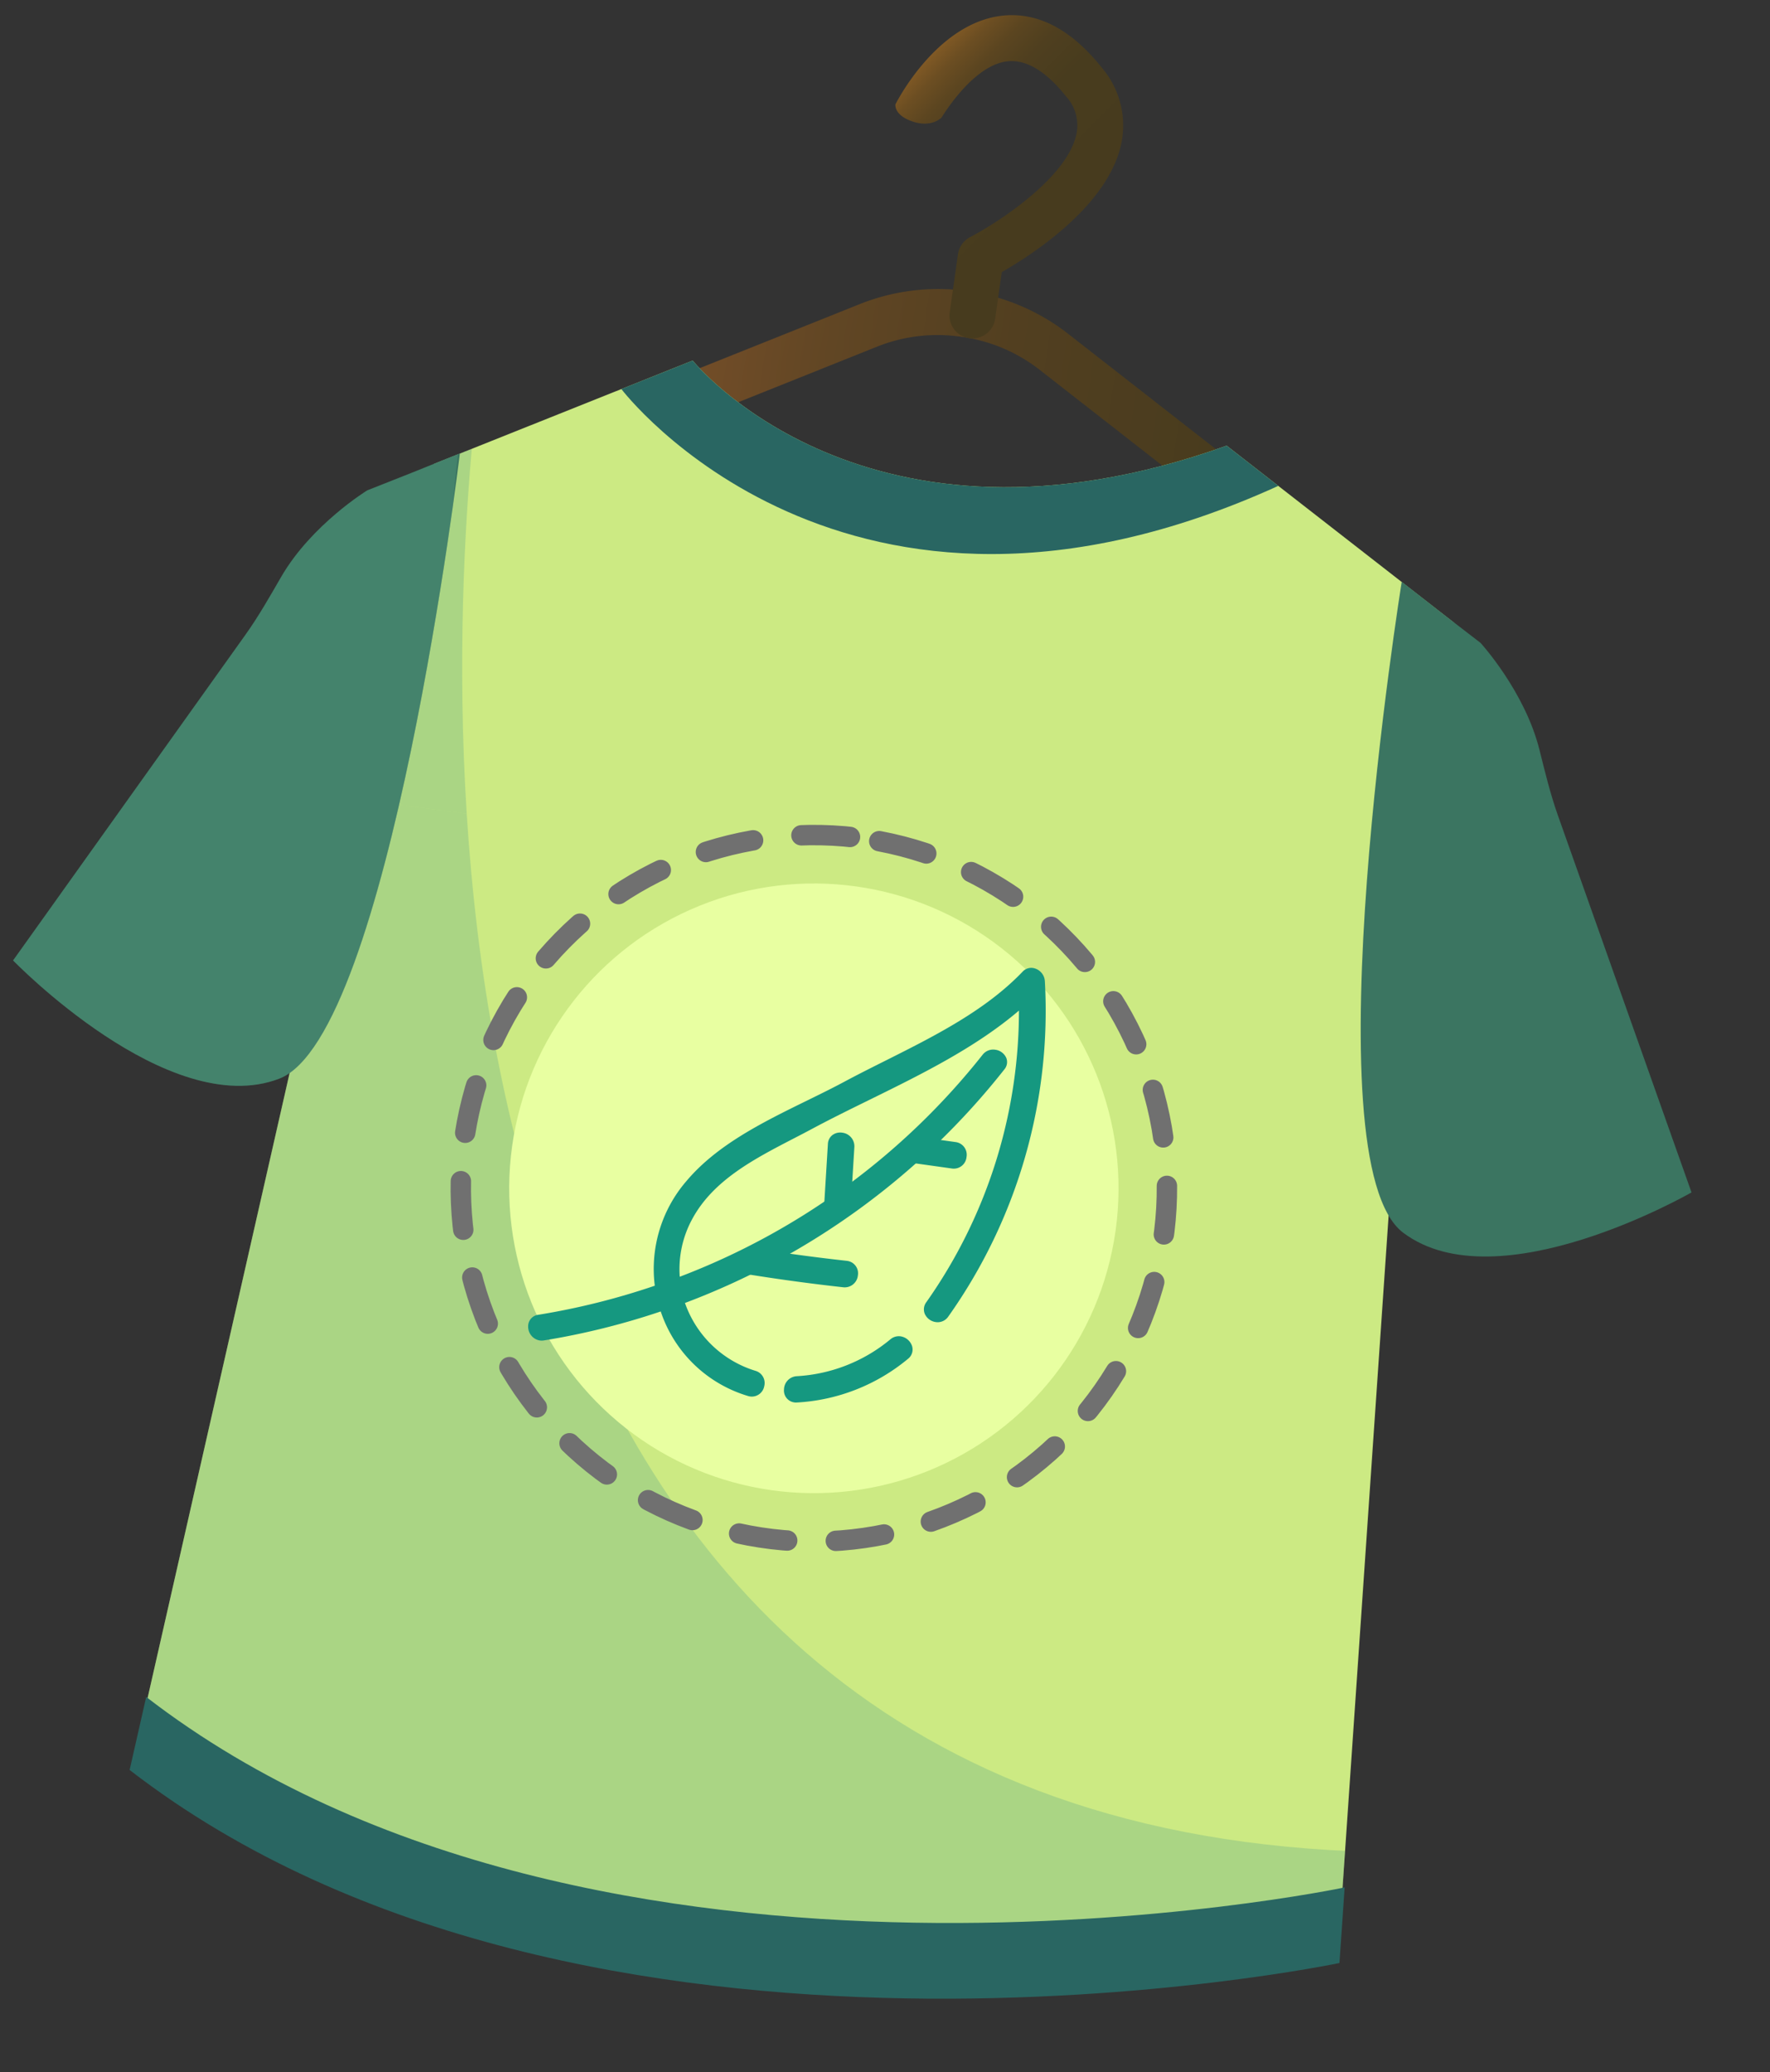 <svg xmlns="http://www.w3.org/2000/svg" xmlns:xlink="http://www.w3.org/1999/xlink" width="273.113" height="319.55" viewBox="0 0 273.113 319.55">
  <rect x="0" y="0" width="273.113" height="319.55" fill="#333333" stroke="none"/>
  <defs>
    <linearGradient id="linear-gradient" y1="0.5" x2="1" y2="0.5" gradientUnits="objectBoundingBox">
      <stop offset="0" stop-color="#b16838"/>
      <stop offset="0.113" stop-color="#925b30"/>
      <stop offset="0.244" stop-color="#774f29"/>
      <stop offset="0.387" stop-color="#614624"/>
      <stop offset="0.544" stop-color="#523f20"/>
      <stop offset="0.728" stop-color="#493c1e"/>
      <stop offset="1" stop-color="#473b1e"/>
    </linearGradient>
    <linearGradient id="linear-gradient-2" x1="0.211" y1="0.083" x2="0.751" y2="0.678" gradientUnits="objectBoundingBox">
      <stop offset="0" stop-color="#845b26"/>
      <stop offset="0.005" stop-color="#825a25"/>
      <stop offset="0.096" stop-color="#6c4e22"/>
      <stop offset="0.202" stop-color="#5b4520"/>
      <stop offset="0.333" stop-color="#4f3f1f"/>
      <stop offset="0.515" stop-color="#483c1e"/>
      <stop offset="1" stop-color="#473b1e"/>
    </linearGradient>
    <clipPath id="clip-path">
      <path id="Pfad_5838" data-name="Pfad 5838" d="M-586.281,511.657V570.18H-745.474V509.3l26.974-15.432,10.288-5.883s30.924,29.077,83.419,1.534l8.754,5.031Z" transform="translate(745.474 -487.982)" fill="#ccea83"/>
    </clipPath>
    <clipPath id="clip-path-2">
      <path id="Pfad_5841" data-name="Pfad 5841" d="M-581.433,539.322l10.654,149.511s-110.8,40.038-187.1-3.438l12.157-144.5Z" transform="translate(757.877 -539.322)" fill="#ccea83"/>
    </clipPath>
    <clipPath id="clip-path-3">
      <path id="Pfad_5847" data-name="Pfad 5847" d="M-733.046,505.569l-6.345,3.6s-7.787,6.413-11.292,15.053c-1.318,3.247-2.6,6.506-4.22,9.613l-28.518,54.726s27.168,21.194,43.184,12.354,14.2-99.381,14.2-99.381Z" transform="translate(783.421 -501.537)" fill="#3b7561"/>
    </clipPath>
  </defs>
  <g id="Gruppe_510" data-name="Gruppe 510" transform="translate(862.951 -348.615) rotate(8)">
    <g id="Gruppe_513" data-name="Gruppe 513" transform="translate(-739.769 445.778)">
      <g id="Gruppe_512" data-name="Gruppe 512">
        <g id="Gruppe_510-2" data-name="Gruppe 510" transform="translate(0 43.223)">
          <path id="Pfad_5834" data-name="Pfad 5834" d="M-589.418,539.057h-.023l-150.723-.218c-5.861-.009-10.709-3.448-12.067-8.558-1.234-4.656.876-9.33,5.377-11.908l66.147-37.89a32.617,32.617,0,0,1,31.977.045l66.04,38.082c4.492,2.59,6.59,7.27,5.34,11.924C-578.718,535.634-583.567,539.057-589.418,539.057Zm-75.341-55.626a25.126,25.126,0,0,0-12.427,3.2l-66.149,37.89c-1.734.995-2.463,2.4-2.051,3.949.434,1.636,2.22,3.289,5.232,3.293l150.723.218h.013c3,0,4.791-1.646,5.229-3.279.416-1.551-.308-2.955-2.039-3.954l-66.038-38.081A25.121,25.121,0,0,0-664.759,483.431Z" transform="translate(752.578 -476.318)" fill="url(#linear-gradient)"/>
        </g>
        <g id="Gruppe_511" data-name="Gruppe 511" transform="translate(72.801)">
          <path id="Pfad_5835" data-name="Pfad 5835" d="M-693.815,463.059c1.49-3.317,4.726-9.017,8.945-10.026,2.812-.672,6.067.729,9.677,4.167a6.58,6.58,0,0,1,2.344,5.505c-.5,6.935-10.295,15.339-14.027,17.991a3.538,3.538,0,0,0-1.495,2.883l-.013,9.037a3.54,3.54,0,0,0,3.535,3.545h.006a3.541,3.541,0,0,0,3.54-3.535l.011-7.262c4.155-3.214,14.8-12.353,15.5-22.142a13.7,13.7,0,0,0-4.523-11.15c-5.47-5.208-10.932-7.2-16.233-5.919-9.6,2.318-14.112,14.485-14.594,15.865,0,0-.078,1.683,2.99,2.263S-693.815,463.059-693.815,463.059Z" transform="translate(701.138 -445.778)" fill="url(#linear-gradient-2)"/>
        </g>
      </g>
    </g>
    <g id="Gruppe_525" data-name="Gruppe 525" transform="translate(-783.421 505.508)">
      <g id="Gruppe_522" data-name="Gruppe 522">
        <g id="Gruppe_519" data-name="Gruppe 519" transform="translate(35.184)">
          <g id="Gruppe_518" data-name="Gruppe 518" transform="translate(0.968)">
            <g id="Gruppe_515" data-name="Gruppe 515" transform="translate(17.554)">
              <path id="Pfad_5836" data-name="Pfad 5836" d="M-586.281,511.657V570.18H-745.474V509.3l26.974-15.432,10.288-5.883s30.924,29.077,83.419,1.534l8.754,5.031Z" transform="translate(745.474 -487.982)" fill="#ccea83"/>
              <g id="Gruppe_514" data-name="Gruppe 514" clip-path="url(#clip-path)">
                <path id="Pfad_5837" data-name="Pfad 5837" d="M-558.336,696.674c-151.47,20.333-169.862-146.324-171.9-199.131l-35.089,3.712c-2.607.276-4.5,2.951-4.332,6.108l13.176,241.942c.188,3.443,2.748,6.1,5.592,5.8l193.212-20.442c2.843-.3,4.792-3.433,4.256-6.841Z" transform="translate(735.426 -484.011)" fill="#5aa387" opacity="0.3"/>
              </g>
            </g>
            <g id="Gruppe_517" data-name="Gruppe 517" transform="translate(0 72.66)">
              <path id="Pfad_5839" data-name="Pfad 5839" d="M-581.433,539.322l10.654,149.511s-110.8,40.038-187.1-3.438l12.157-144.5Z" transform="translate(757.877 -539.322)" fill="#ccea83"/>
              <g id="Gruppe_516" data-name="Gruppe 516" clip-path="url(#clip-path-2)">
                <path id="Pfad_5840" data-name="Pfad 5840" d="M-558.336,696.674c-151.47,20.333-169.862-146.324-171.9-199.131l-35.089,3.712c-2.607.276-4.5,2.951-4.332,6.108l13.176,241.942c.188,3.443,2.748,6.1,5.592,5.8l193.212-20.442c2.843-.3,4.792-3.433,4.256-6.841Z" transform="translate(752.979 -556.672)" fill="#5aa387" opacity="0.3"/>
              </g>
            </g>
          </g>
          <path id="Pfad_5842" data-name="Pfad 5842" d="M-570.551,643.849l0,.042s-110.733,40.018-187.046-3.411l-.967,11.51c77.082,43.941,189.007,3.5,189.007,3.5l-.829-11.656C-570.44,643.837-570.495,643.845-570.551,643.849Z" transform="translate(758.561 -424.653)" fill="#296662"/>
          <path id="Pfad_5843" data-name="Pfad 5843" d="M-623.955,494.547c-62.073,39.478-102.46-.682-102.46-.682l10.288-5.883s30.924,29.077,83.419,1.534Z" transform="translate(771.91 -487.982)" fill="#296662"/>
        </g>
        <path id="Pfad_5844" data-name="Pfad 5844" d="M-632.213,505.133l6.345,3.6s7.787,6.414,11.293,15.053c1.318,3.247,2.6,6.506,4.22,9.614l28.518,54.726s-27.168,21.194-43.184,12.352-14.2-99.381-14.2-99.381Z" transform="translate(843.277 -482.534)" fill="#3b7561"/>
        <g id="Gruppe_521" data-name="Gruppe 521" transform="translate(0 19.184)">
          <path id="Pfad_5845" data-name="Pfad 5845" d="M-733.046,505.569l-6.345,3.6s-7.787,6.413-11.292,15.053c-1.318,3.247-2.6,6.506-4.22,9.613l-28.518,54.726s27.168,21.194,43.184,12.354,14.2-99.381,14.2-99.381Z" transform="translate(783.421 -501.537)" fill="#3b7561"/>
          <g id="Gruppe_520" data-name="Gruppe 520" clip-path="url(#clip-path-3)">
            <path id="Pfad_5846" data-name="Pfad 5846" d="M-463.942,687.424c-241.831,29.895-260.667-136.716-260.625-189.743l-55.959,5.92c-4.157.44-7.337,3.252-7.26,6.42l5.869,242.713c.083,3.456,3.985,5.97,8.52,5.49l308.135-32.6c4.535-.48,7.824-3.755,7.183-7.15Z" transform="translate(781.608 -503.138)" fill="#5aa387" opacity="0.3"/>
          </g>
        </g>
      </g>
      <g id="Gruppe_524" data-name="Gruppe 524" transform="translate(70.292 66.857)">
        <g id="Gruppe_523" data-name="Gruppe 523" transform="translate(9.946 9.946)">
          <circle id="Ellipse_10" data-name="Ellipse 10" cx="47.012" cy="47.012" r="47.012" fill="#e8ffa1"/>
          <path id="Pfad_5848" data-name="Pfad 5848" d="M-686.827,619.881a2.285,2.285,0,0,1-.359-.03,20.3,20.3,0,0,1-15.135-11.035,113.09,113.09,0,0,1-17.221,6.932,2.125,2.125,0,0,1-.637.1,2.153,2.153,0,0,1-2.072-1.857,1.778,1.778,0,0,1,1.3-2.039,110.466,110.466,0,0,0,17.17-6.939,20.732,20.732,0,0,1,2.614-16.7c3.9-6.189,10.408-10.6,16.7-14.859,1.848-1.254,3.6-2.437,5.259-3.654,1.885-1.379,3.891-2.764,5.829-4.1,7-4.833,14.229-9.831,19.06-16.546a1.815,1.815,0,0,1,1.5-.787,2.2,2.2,0,0,1,2.1,1.738,81.477,81.477,0,0,1-7.552,53.313,1.977,1.977,0,0,1-1.8,1.114h0a2.183,2.183,0,0,1-1.841-1,1.827,1.827,0,0,1-.03-1.824,77.973,77.973,0,0,0,7.9-46.533c-5.851,6.606-13.575,11.85-21.058,16.929-2.821,1.915-5.484,3.724-8.047,5.6-.839.614-1.7,1.226-2.573,1.844-5.6,3.976-11.389,8.084-13.764,14.46a16.154,16.154,0,0,0-.677,9.1,109.108,109.108,0,0,0,41.509-40.4,2.061,2.061,0,0,1,1.821-1.046,2.164,2.164,0,0,1,1.874,1.019,1.753,1.753,0,0,1-.055,1.795A113.784,113.784,0,0,1-698.8,607a16.7,16.7,0,0,0,12.234,8.85,1.953,1.953,0,0,1,1.663,2.165A1.948,1.948,0,0,1-686.827,619.881Z" transform="translate(728.576 -539.711)" fill="#159880"/>
          <path id="Pfad_5849" data-name="Pfad 5849" d="M-651.525,550.034a1.409,1.409,0,0,0-2.464-.7c-6.273,8.72-16.475,14.534-25.031,20.79-7.324,5.358-16.828,10.465-21.8,18.339a20.193,20.193,0,0,0-2.4,16.695,110.993,110.993,0,0,1-17.739,7.218c-1.71.526-.669,3.107,1.033,2.582a112.4,112.4,0,0,0,17.7-7.184,19.75,19.75,0,0,0,14.945,11.266,1.391,1.391,0,0,0,.41-2.75,17.284,17.284,0,0,1-12.968-9.747,113.085,113.085,0,0,0,44.079-42.577c.9-1.544-1.649-2.655-2.542-1.125a109.688,109.688,0,0,1-42.481,41.035,16.736,16.736,0,0,1,.5-10.276c2.823-7.579,10.327-12.04,16.559-16.6,9.833-7.194,21.933-13.946,29.906-23.485a78.278,78.278,0,0,1-7.759,48.293c-.818,1.6,1.729,2.712,2.543,1.125A80.939,80.939,0,0,0-651.525,550.034Z" transform="translate(728.763 -539.524)" fill="#159880"/>
          <path id="Pfad_5850" data-name="Pfad 5850" d="M-691.862,602.494a1.835,1.835,0,0,1-1.819-1.752,2.085,2.085,0,0,1,1.657-2.3A24.762,24.762,0,0,0-678.5,590.8a2.005,2.005,0,0,1,1.493-.678,2.218,2.218,0,0,1,1.979,1.279,1.814,1.814,0,0,1-.365,2,29.357,29.357,0,0,1-16.044,9.055,2.165,2.165,0,0,1-.424.044Z" transform="translate(740.446 -522.369)" fill="#159880"/>
          <path id="Pfad_5851" data-name="Pfad 5851" d="M-678.217,591.039a25.386,25.386,0,0,1-13.868,7.841c-1.741.348-1.425,3.112.336,2.76a28.537,28.537,0,0,0,15.7-8.86C-674.84,591.455-677.016,589.721-678.217,591.039Z" transform="translate(740.632 -522.182)" fill="#159880"/>
        </g>
        <circle id="Ellipse_11" data-name="Ellipse 11" cx="54.478" cy="54.478" r="54.478" transform="translate(0 108.837) rotate(-87.329)" fill="none" stroke="#707070" stroke-linecap="round" stroke-miterlimit="10" stroke-width="3.147" stroke-dasharray="7.505"/>
      </g>
      <path id="Pfad_5852" data-name="Pfad 5852" d="M-692.945,587.037c-1.793,0-3.613-.016-5.409-.048a2,2,0,0,1-2-2.1,1.946,1.946,0,0,1,1.979-2.013q2.741.047,5.423.048c2.935,0,5.913-.044,8.851-.132h.071a1.93,1.93,0,0,1,1.956,1.981,2.044,2.044,0,0,1-1.99,2.134C-687,586.993-689.994,587.037-692.945,587.037Z" transform="translate(817.918 -448.61)" fill="#159880"/>
      <path id="Pfad_5853" data-name="Pfad 5853" d="M-684.266,583.24q-7.131.212-14.263.083a1.423,1.423,0,0,0,0,2.843q7.133.127,14.263-.083C-682.44,586.028-682.433,583.186-684.266,583.24Z" transform="translate(818.105 -448.424)" fill="#159880"/>
      <path id="Pfad_5854" data-name="Pfad 5854" d="M-689.8,581.928a2.11,2.11,0,0,1-2.165-1.95l-.7-8.894a1.836,1.836,0,0,1,.464-1.441,2.007,2.007,0,0,1,1.48-.61,2.112,2.112,0,0,1,2.167,1.952l.7,8.892a1.831,1.831,0,0,1-.464,1.441,2.006,2.006,0,0,1-1.48.61Z" transform="translate(821.108 -454.323)" fill="#159880"/>
      <path id="Pfad_5855" data-name="Pfad 5855" d="M-689.371,570.848c-.143-1.813-2.986-1.827-2.843,0q.348,4.445.7,8.892c.142,1.813,2.985,1.827,2.842,0Q-689.023,575.294-689.371,570.848Z" transform="translate(821.295 -454.137)" fill="#159880"/>
      <path id="Pfad_5856" data-name="Pfad 5856" d="M-682.595,572.441a1.953,1.953,0,0,1-1.511-.665,2.134,2.134,0,0,1-.5-1.391,1.972,1.972,0,0,1,2.008-2.059h6.036a1.969,1.969,0,0,1,2.008,2.056,1.971,1.971,0,0,1-2.008,2.059Z" transform="translate(824.458 -454.617)" fill="#159880"/>
      <path id="Pfad_5857" data-name="Pfad 5857" d="M-676.745,568.775h-6.036a1.422,1.422,0,0,0,0,2.842h6.036A1.422,1.422,0,0,0-676.745,568.775Z" transform="translate(824.645 -454.431)" fill="#159880"/>
    </g>
  </g>
</svg>
